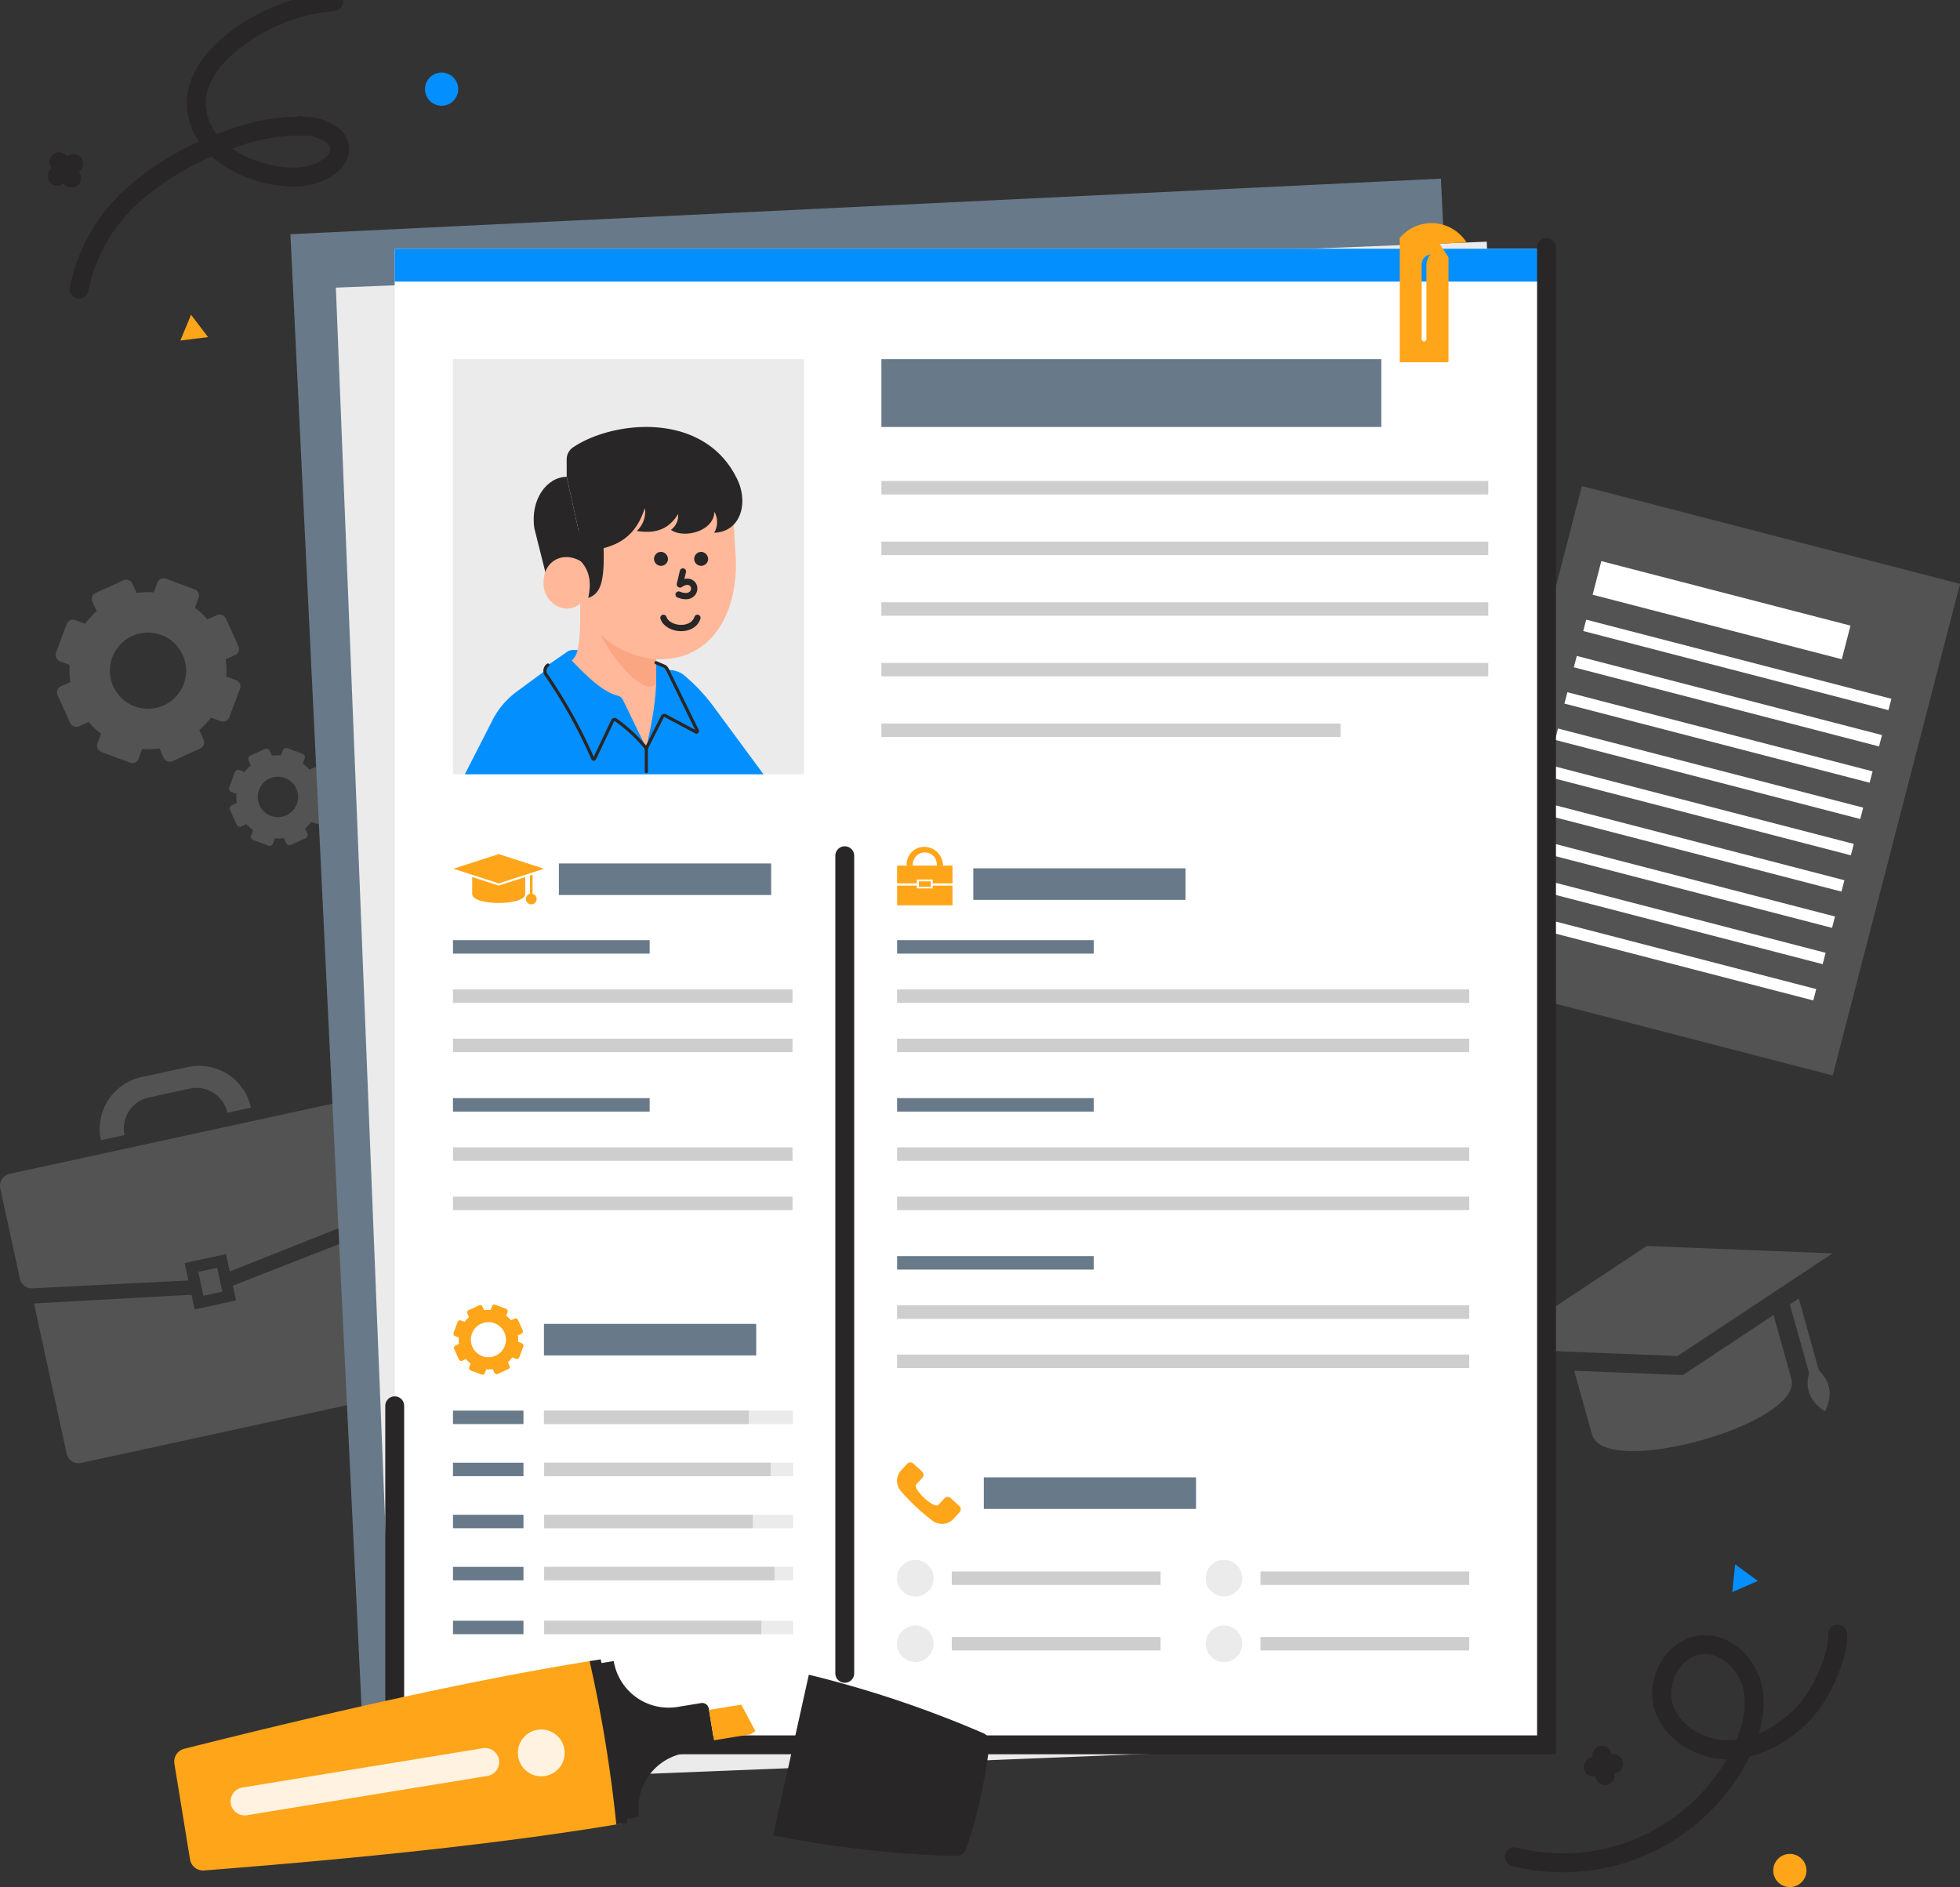 <svg xmlns="http://www.w3.org/2000/svg" xmlns:xlink="http://www.w3.org/1999/xlink" width="311.574" height="300" viewBox="0 0 311.574 300">
  <rect x="0" y="0" width="311.574" height="300" fill="#333333" stroke="none"/>
  <defs>
    <clipPath id="clip-path">
      <rect id="Rectangle_21948" data-name="Rectangle 21948" width="311.574" height="300" fill="none"/>
    </clipPath>
    <clipPath id="clip-path-2">
      <rect id="Rectangle_21950" data-name="Rectangle 21950" width="183.102" height="238.051" fill="none"/>
    </clipPath>
    <clipPath id="clip-path-4">
      <path id="Path_5526" data-name="Path 5526" d="M503.718,435.168a6.2,6.2,0,0,0-5.383,5.7l-.521,7.155c-3.015-1.909-6.453-.028-6.025,3.923.271,2.716,3.457,4.669,5.794,2.727.009,4.454.048,8.97-1.9,9.3,2.755,4.147,9.892,9.44,12.409,13.688.889-1.743,2.908-10.318,1.547-12.543V463.5c9.5.36,13.279-8.308,12.624-16.973-.06-.789-.118-1.578-.153-2.368l-.041-.935a8.427,8.427,0,0,0-8.419-8.058Z" transform="translate(-491.753 -435.168)" fill="none"/>
    </clipPath>
    <clipPath id="clip-path-6">
      <path id="Path_5551" data-name="Path 5551" d="M1266.379,200.124v22.425h7.74v-16.67l-1.422-2.2,5.738-.229v-3.326Z" transform="translate(-1266.379 -200.124)" fill="none"/>
    </clipPath>
  </defs>
  <g id="Group_9856" data-name="Group 9856" transform="translate(-1141.886 -2374)">
    <g id="Group_9842" data-name="Group 9842" transform="translate(1141.886 2374)" clip-path="url(#clip-path)">
      <path id="Path_5514" data-name="Path 5514" d="M78.982,539.418l-1.553-.579q.033-.456.034-.921a12.581,12.581,0,0,0-.131-1.807l1.507-.688a1.059,1.059,0,0,0,.524-1.4L77.346,529.6a1.06,1.06,0,0,0-1.4-.524l-1.507.688a12.562,12.562,0,0,0-2-1.86l.579-1.552a1.059,1.059,0,0,0-.622-1.363l-4.549-1.7a1.059,1.059,0,0,0-1.363.623l-.579,1.553q-.456-.033-.921-.034a12.572,12.572,0,0,0-1.807.131l-.688-1.507a1.06,1.06,0,0,0-1.4-.524l-4.416,2.017a1.06,1.06,0,0,0-.524,1.4l.688,1.507a12.555,12.555,0,0,0-1.86,2l-1.552-.579a1.059,1.059,0,0,0-1.363.622l-1.7,4.549a1.06,1.06,0,0,0,.623,1.363l1.553.579q-.033.456-.034.921a12.575,12.575,0,0,0,.131,1.807l-1.507.688a1.06,1.06,0,0,0-.524,1.4l2.017,4.416a1.06,1.06,0,0,0,1.4.524l1.507-.688a12.551,12.551,0,0,0,2,1.86l-.579,1.552a1.06,1.06,0,0,0,.623,1.363l4.549,1.7a1.06,1.06,0,0,0,1.363-.622l.579-1.553q.456.033.921.034a12.572,12.572,0,0,0,1.807-.131l.688,1.507a1.059,1.059,0,0,0,1.4.524l4.416-2.017a1.06,1.06,0,0,0,.524-1.4l-.688-1.507a12.554,12.554,0,0,0,1.86-2l1.552.579a1.06,1.06,0,0,0,1.363-.622l1.7-4.549a1.06,1.06,0,0,0-.622-1.363m-20.057-1.5a6.057,6.057,0,1,1,6.057,6.057,6.057,6.057,0,0,1-6.057-6.057" transform="translate(-41.456 -431.29)" fill="#535353"/>
      <path id="Path_5515" data-name="Path 5515" d="M222.341,685.274l-.823-.307q.018-.242.018-.488a6.663,6.663,0,0,0-.069-.957l.8-.365a.561.561,0,0,0,.278-.744l-1.069-2.341a.562.562,0,0,0-.744-.278l-.8.365a6.642,6.642,0,0,0-1.059-.986l.307-.823a.562.562,0,0,0-.33-.722l-2.411-.9a.562.562,0,0,0-.722.33l-.307.823q-.242-.018-.488-.018a6.669,6.669,0,0,0-.957.069l-.365-.8a.562.562,0,0,0-.744-.277l-2.34,1.069a.562.562,0,0,0-.277.744l.365.8a6.66,6.66,0,0,0-.986,1.058l-.823-.307a.562.562,0,0,0-.723.33l-.9,2.411a.562.562,0,0,0,.33.723l.823.307q-.018.242-.018.488a6.669,6.669,0,0,0,.069.957l-.8.365a.561.561,0,0,0-.278.744l1.069,2.341a.562.562,0,0,0,.744.278l.8-.365a6.647,6.647,0,0,0,1.059.986l-.307.823a.561.561,0,0,0,.33.722l2.411.9a.562.562,0,0,0,.722-.33l.307-.823q.242.018.488.018a6.679,6.679,0,0,0,.958-.069l.365.8a.562.562,0,0,0,.744.278l2.341-1.069a.562.562,0,0,0,.277-.744l-.365-.8a6.66,6.66,0,0,0,.986-1.058l.823.307a.562.562,0,0,0,.722-.33l.9-2.411a.561.561,0,0,0-.33-.722m-10.63-.8a3.21,3.21,0,1,1,3.21,3.211,3.21,3.21,0,0,1-3.21-3.211" transform="translate(-170.739 -557.789)" fill="#535353"/>
      <path id="Path_5516" data-name="Path 5516" d="M90.409,976.122h0l3.756-.816A5.022,5.022,0,0,1,98,969.332l6.53-1.419a5.022,5.022,0,0,1,5.974,3.84l3.756-.816a8.429,8.429,0,0,0-10.027-6.447l-7.382,1.6a8.429,8.429,0,0,0-6.447,10.027" transform="translate(-74.363 -794.855)" fill="#535353"/>
      <path id="Path_5517" data-name="Path 5517" d="M56.294,1124.16l-.508-2.336-25.03,1.386,5.188,23.868a1.943,1.943,0,0,0,2.312,1.486l51.153-11.119a1.943,1.943,0,0,0,1.486-2.312l-5.189-23.873L62.36,1120.39l.509,2.341Z" transform="translate(-25.353 -915.997)" fill="#535353"/>
      <path id="Path_5518" data-name="Path 5518" d="M35.929,1019.711l.6,2.758,23.048-9.141a1.943,1.943,0,0,0,1.182-2.219l-3.121-14.36a1.943,1.943,0,0,0-2.311-1.486l-53.8,11.693a1.943,1.943,0,0,0-1.486,2.311l3.121,14.36a1.943,1.943,0,0,0,2,1.528l24.794-1.253-.6-2.763Z" transform="translate(0 -820.345)" fill="#535353"/>
      <rect id="Rectangle_21933" data-name="Rectangle 21933" width="3.073" height="3.88" transform="translate(31.515 202.198) rotate(-12.262)" fill="#535353"/>
      <path id="Path_5519" data-name="Path 5519" d="M1403.817,1128.453l-24.625,16.317-29.517-1.179,24.625-16.317Z" transform="translate(-1112.518 -929.196)" fill="#535353"/>
      <path id="Path_5520" data-name="Path 5520" d="M1441.437,1199.284l-17.275-.69,2.833,10.133c2,7.148,33.686-1.712,31.687-8.859l-2.833-10.134Z" transform="translate(-1173.917 -980.681)" fill="#535353"/>
      <path id="Path_5521" data-name="Path 5521" d="M1623.861,1186.194l-3.193-11.42-1.419.94,3.052,10.916c-.7,2.623.254,4.615,2.545,6.094,1.191-2.453.971-4.649-.985-6.53" transform="translate(-1334.724 -968.35)" fill="#535353"/>
      <rect id="Rectangle_21934" data-name="Rectangle 21934" width="80.719" height="62.086" transform="translate(231.238 155.407) rotate(-75.485)" fill="#535353"/>
      <rect id="Rectangle_21935" data-name="Rectangle 21935" width="5.518" height="40.913" transform="translate(253.175 94.546) rotate(-75.485)" fill="#fff"/>
      <rect id="Rectangle_21936" data-name="Rectangle 21936" width="1.867" height="50.12" transform="matrix(0.251, -0.968, 0.968, 0.251, 251.681, 100.315)" fill="#fff"/>
      <rect id="Rectangle_21937" data-name="Rectangle 21937" width="1.867" height="50.12" transform="matrix(0.251, -0.968, 0.968, 0.251, 250.188, 106.084)" fill="#fff"/>
      <rect id="Rectangle_21938" data-name="Rectangle 21938" width="1.867" height="50.12" transform="matrix(0.251, -0.968, 0.968, 0.251, 248.694, 111.853)" fill="#fff"/>
      <rect id="Rectangle_21939" data-name="Rectangle 21939" width="1.867" height="50.12" transform="matrix(0.251, -0.968, 0.968, 0.251, 247.201, 117.621)" fill="#fff"/>
      <rect id="Rectangle_21940" data-name="Rectangle 21940" width="1.867" height="50.12" transform="matrix(0.251, -0.968, 0.968, 0.251, 245.707, 123.39)" fill="#fff"/>
      <rect id="Rectangle_21941" data-name="Rectangle 21941" width="1.867" height="50.12" transform="matrix(0.251, -0.968, 0.968, 0.251, 244.214, 129.159)" fill="#fff"/>
      <rect id="Rectangle_21942" data-name="Rectangle 21942" width="1.867" height="50.12" transform="matrix(0.251, -0.968, 0.968, 0.251, 242.72, 134.928)" fill="#fff"/>
      <rect id="Rectangle_21943" data-name="Rectangle 21943" width="1.867" height="50.12" transform="matrix(0.251, -0.968, 0.968, 0.251, 241.227, 140.697)" fill="#fff"/>
      <rect id="Rectangle_21944" data-name="Rectangle 21944" width="1.867" height="50.12" transform="matrix(0.251, -0.968, 0.968, 0.251, 239.733, 146.465)" fill="#fff"/>
      <rect id="Rectangle_21945" data-name="Rectangle 21945" width="183.102" height="238.051" transform="translate(46.167 37.231) rotate(-2.765)" fill="#687989"/>
      <rect id="Rectangle_21946" data-name="Rectangle 21946" width="183.102" height="238.051" transform="translate(53.391 45.727) rotate(-2.287)" fill="#ebebeb"/>
      <rect id="Rectangle_21947" data-name="Rectangle 21947" width="183.102" height="238.051" transform="translate(62.744 39.54)" fill="#fff"/>
    </g>
    <g id="Group_9844" data-name="Group 9844" transform="translate(1204.63 2413.54)" clip-path="url(#clip-path-2)">
      <rect id="Rectangle_21949" data-name="Rectangle 21949" width="183.102" height="5.228" transform="translate(0 0)" fill="#048fff"/>
    </g>
    <g id="Group_9846" data-name="Group 9846" transform="translate(1141.886 2374)" clip-path="url(#clip-path)">
      <rect id="Rectangle_21951" data-name="Rectangle 21951" width="55.813" height="65.991" transform="translate(72.007 57.099)" fill="#ebebeb"/>
      <path id="Path_5522" data-name="Path 5522" d="M488.057,431.418c-3.142,0-5.841,3.629-5.133,8.206l1.822,7.267h6.737Z" transform="translate(-397.973 -355.612)" fill="#282626"/>
      <path id="Path_5523" data-name="Path 5523" d="M459.947,611.826a29.335,29.335,0,0,0-4.649-4.881,3.793,3.793,0,0,0-2.278-.751h-.24l-19.511.127-4.523,3.338a12.811,12.811,0,0,0-3.8,4.477l-4.41,8.631h47.477Z" transform="translate(-346.643 -499.676)" fill="#048fff"/>
      <path id="Path_5524" data-name="Path 5524" d="M509.637,463.5v1.612c1.361,2.225-.658,10.8-1.547,12.543-2.517-4.248-9.654-9.541-12.409-13.688,1.95-.331,1.912-4.847,1.9-9.3-2.337,1.942-5.523-.011-5.794-2.727-.428-3.95,3.009-5.832,6.025-3.923l.521-7.155a6.2,6.2,0,0,1,5.383-5.7h9.93a8.427,8.427,0,0,1,8.419,8.058l.041.935c.035.79.093,1.579.153,2.368.655,8.664-3.125,17.332-12.624,16.973" transform="translate(-405.345 -358.703)" fill="#ffb899"/>
    </g>
    <g id="Group_9848" data-name="Group 9848" transform="translate(1228.294 2450.465)" clip-path="url(#clip-path-4)">
      <path id="Path_5525" data-name="Path 5525" d="M551.631,576.981c-3.932-.284-7.662-2.46-8.932-4.144,3.714,7.384,10.764,12.6,8.932,4.144" transform="translate(-533.747 -548.647)" fill="#faa682"/>
    </g>
    <g id="Group_9850" data-name="Group 9850" transform="translate(1141.886 2374)" clip-path="url(#clip-path)">
      <path id="Path_5527" data-name="Path 5527" d="M593.93,500.5a1.107,1.107,0,1,1-1.1-1.178,1.143,1.143,0,0,1,1.1,1.178" transform="translate(-487.746 -411.585)" fill="#282626"/>
      <path id="Path_5528" data-name="Path 5528" d="M630.257,500.5a1.107,1.107,0,1,1-1.1-1.178,1.143,1.143,0,0,1,1.1,1.178" transform="translate(-517.69 -411.585)" fill="#282626"/>
      <path id="Path_5529" data-name="Path 5529" d="M614.636,517.049l-.48,2.028a.026.026,0,0,0,.042.026c.859-.631,1.742-.535,2.12.147a1.178,1.178,0,0,1-.087,1.165c-.5.693-1.385.653-2.273.3" transform="translate(-506.077 -426.196)" fill="none" stroke="#282626" stroke-linecap="round" stroke-width="1"/>
      <path id="Path_5530" data-name="Path 5530" d="M498.172,588.031h-.72a1.594,1.594,0,0,0-.9.281l-3.071,2.116a1.115,1.115,0,0,0-.274,1.567,80.139,80.139,0,0,1,7.4,13.309.159.159,0,0,0,.289,0l2.879-6.045a.319.319,0,0,1,.472-.124,25.485,25.485,0,0,1,4.87,4.522l-3.72-7.684a1.283,1.283,0,0,0-.858-.685c-2.425-.584-5.091-3.3-7.272-5.563a3.046,3.046,0,0,0,.91-1.7" transform="translate(-406.368 -484.706)" fill="#048fff"/>
      <line id="Line_829" data-name="Line 829" y2="3.713" transform="translate(102.745 118.954)" fill="none" stroke="#282626" stroke-linecap="round" stroke-width="0.5"/>
      <path id="Path_5531" data-name="Path 5531" d="M586.273,600.588c.216,4.727-.885,9.254-1.547,12.543l2.574-5.048a.319.319,0,0,1,.434-.137l4.879,2.6a.159.159,0,0,0,.218-.211l-4.405-9c-.167-.342-.451-1.078-.8-1.229l-1.353-.584Z" transform="translate(-481.981 -494.176)" fill="#048fff"/>
      <path id="Path_5532" data-name="Path 5532" d="M584.726,613.13l2.574-5.048a.319.319,0,0,1,.434-.137l4.879,2.6a.159.159,0,0,0,.218-.211l-4.405-9c-.167-.342-.451-1.078-.8-1.229l-1.353-.583" transform="translate(-481.981 -494.176)" fill="none" stroke="#282626" stroke-linecap="round" stroke-width="0.5"/>
      <path id="Path_5533" data-name="Path 5533" d="M493.475,601.672a1.115,1.115,0,0,0-.274,1.567,80.15,80.15,0,0,1,7.4,13.309.159.159,0,0,0,.288,0l2.879-6.045a.319.319,0,0,1,.472-.124,25.479,25.479,0,0,1,4.87,4.522" transform="translate(-406.367 -495.95)" fill="none" stroke="#282626" stroke-linecap="round" stroke-width="0.5"/>
      <path id="Path_5534" data-name="Path 5534" d="M527.515,442.753c4.022-1.024,5.61-3.51,6.557-6.38a4.139,4.139,0,0,1-1.285,3.65c2.584.406,4.928.016,6.572-2.693a2.8,2.8,0,0,1-1.141,2.516c2.091,1.453,6.824.219,6.911-2.871a3.342,3.342,0,0,1-.035,3.332c4.466-.177,5.51-5.162,3.473-8.888H523.558v13.066c1.916,1.842,1.985,3.97,1.513,6.18,1.914-.661,2.6-2.4,2.443-7.912" transform="translate(-431.562 -355.613)" fill="#282626"/>
      <path id="Path_5535" data-name="Path 5535" d="M512.672,394.226v-2.775a2.288,2.288,0,0,1,.995-1.9c6.292-4.258,20.539-5.812,25.927,4.673l-25.009,8.638Z" transform="translate(-422.588 -318.42)" fill="#282626"/>
      <path id="Path_5536" data-name="Path 5536" d="M600.223,558.973c.67,1.98,4.635,2.341,5.4,0" transform="translate(-494.755 -460.754)" fill="none" stroke="#282626" stroke-linecap="round" stroke-width="1"/>
      <rect id="Rectangle_21953" data-name="Rectangle 21953" width="79.474" height="10.779" transform="translate(140.11 57.099)" fill="#687989"/>
      <rect id="Rectangle_21954" data-name="Rectangle 21954" width="96.473" height="2.141" transform="translate(140.11 76.465)" fill="#cecece"/>
      <rect id="Rectangle_21955" data-name="Rectangle 21955" width="96.473" height="2.141" transform="translate(140.11 86.104)" fill="#cecece"/>
      <rect id="Rectangle_21956" data-name="Rectangle 21956" width="96.473" height="2.141" transform="translate(140.11 95.744)" fill="#cecece"/>
      <rect id="Rectangle_21957" data-name="Rectangle 21957" width="96.473" height="2.141" transform="translate(140.11 105.383)" fill="#cecece"/>
      <rect id="Rectangle_21958" data-name="Rectangle 21958" width="72.988" height="2.141" transform="translate(140.11 115.022)" fill="#cecece"/>
      <line id="Line_830" data-name="Line 830" y2="129.98" transform="translate(134.289 136.036)" fill="none" stroke="#282626" stroke-linecap="round" stroke-width="3"/>
      <rect id="Rectangle_21959" data-name="Rectangle 21959" width="31.265" height="2.141" transform="translate(72.007 149.459)" fill="#687989"/>
      <rect id="Rectangle_21960" data-name="Rectangle 21960" width="53.975" height="2.141" transform="translate(72.007 157.289)" fill="#cecece"/>
      <rect id="Rectangle_21961" data-name="Rectangle 21961" width="53.975" height="2.141" transform="translate(72.007 165.119)" fill="#cecece"/>
      <rect id="Rectangle_21962" data-name="Rectangle 21962" width="31.265" height="2.141" transform="translate(72.007 174.572)" fill="#687989"/>
      <rect id="Rectangle_21963" data-name="Rectangle 21963" width="53.975" height="2.141" transform="translate(72.007 182.402)" fill="#cecece"/>
      <rect id="Rectangle_21964" data-name="Rectangle 21964" width="53.975" height="2.141" transform="translate(72.007 190.232)" fill="#cecece"/>
      <rect id="Rectangle_21965" data-name="Rectangle 21965" width="33.743" height="5.014" transform="translate(88.845 137.267)" fill="#687989"/>
      <path id="Path_5537" data-name="Path 5537" d="M424.589,775.05l-7.2,2.327-7.2-2.327,7.2-2.327Z" transform="translate(-338.112 -636.945)" fill="#ffa519"/>
      <path id="Path_5538" data-name="Path 5538" d="M431.4,794.842l-4.214-1.362v2.7c0,1.9,8.428,1.9,8.428,0v-2.7Z" transform="translate(-352.121 -654.055)" fill="#ffa519"/>
      <path id="Path_5539" data-name="Path 5539" d="M478.867,794.4v-3.038l-.415.134v2.9a.852.852,0,1,0,.415,0" transform="translate(-394.206 -652.31)" fill="#ffa519"/>
      <rect id="Rectangle_21966" data-name="Rectangle 21966" width="11.207" height="2.141" transform="translate(72.007 224.251)" fill="#687989"/>
      <rect id="Rectangle_21967" data-name="Rectangle 21967" width="39.581" height="2.141" transform="translate(86.47 224.251)" fill="#ebebeb"/>
      <rect id="Rectangle_21968" data-name="Rectangle 21968" width="32.573" height="2.141" transform="translate(86.47 224.251)" fill="#cecece"/>
      <rect id="Rectangle_21969" data-name="Rectangle 21969" width="11.207" height="2.141" transform="translate(72.007 232.531)" fill="#687989"/>
      <rect id="Rectangle_21970" data-name="Rectangle 21970" width="39.581" height="2.141" transform="translate(86.504 232.531)" fill="#ebebeb"/>
      <rect id="Rectangle_21971" data-name="Rectangle 21971" width="36.002" height="2.141" transform="translate(86.504 232.531)" fill="#cecece"/>
      <rect id="Rectangle_21972" data-name="Rectangle 21972" width="11.207" height="2.141" transform="translate(72.007 240.811)" fill="#687989"/>
      <rect id="Rectangle_21973" data-name="Rectangle 21973" width="39.581" height="2.141" transform="translate(86.504 240.811)" fill="#ebebeb"/>
      <rect id="Rectangle_21974" data-name="Rectangle 21974" width="33.154" height="2.141" transform="translate(86.504 240.811)" fill="#cecece"/>
      <rect id="Rectangle_21975" data-name="Rectangle 21975" width="11.207" height="2.141" transform="translate(72.007 249.091)" fill="#687989"/>
      <rect id="Rectangle_21976" data-name="Rectangle 21976" width="39.581" height="2.141" transform="translate(86.504 249.091)" fill="#ebebeb"/>
      <rect id="Rectangle_21977" data-name="Rectangle 21977" width="36.617" height="2.141" transform="translate(86.504 249.091)" fill="#cecece"/>
      <rect id="Rectangle_21978" data-name="Rectangle 21978" width="11.207" height="2.141" transform="translate(72.007 257.653)" fill="#687989"/>
      <rect id="Rectangle_21979" data-name="Rectangle 21979" width="39.581" height="2.141" transform="translate(86.504 257.653)" fill="#ebebeb"/>
      <rect id="Rectangle_21980" data-name="Rectangle 21980" width="34.528" height="2.141" transform="translate(86.504 257.653)" fill="#cecece"/>
      <rect id="Rectangle_21981" data-name="Rectangle 21981" width="33.743" height="5.014" transform="translate(86.47 210.465)" fill="#687989"/>
      <path id="Path_5540" data-name="Path 5540" d="M421.065,1186.478l-.589-.22c.008-.115.013-.232.013-.349a4.786,4.786,0,0,0-.05-.685l.571-.261a.4.4,0,0,0,.2-.532l-.765-1.674a.4.4,0,0,0-.532-.2l-.572.261a4.757,4.757,0,0,0-.757-.705l.219-.589a.4.4,0,0,0-.236-.517l-1.724-.643a.4.4,0,0,0-.517.236l-.219.589q-.173-.012-.349-.013a4.782,4.782,0,0,0-.685.049l-.261-.571a.4.4,0,0,0-.532-.2l-1.674.765a.4.4,0,0,0-.2.532l.261.572a4.762,4.762,0,0,0-.705.757l-.588-.219a.4.4,0,0,0-.517.236l-.643,1.724a.4.4,0,0,0,.236.517l.589.22c-.008.115-.013.232-.013.349a4.761,4.761,0,0,0,.05.685l-.571.261a.4.4,0,0,0-.2.532l.765,1.674a.4.4,0,0,0,.532.2l.571-.261a4.76,4.76,0,0,0,.757.705l-.22.589a.4.4,0,0,0,.236.517l1.724.643a.4.4,0,0,0,.517-.236l.22-.589q.173.013.349.013a4.783,4.783,0,0,0,.685-.05l.261.571a.4.4,0,0,0,.532.2l1.674-.765a.4.4,0,0,0,.2-.532l-.261-.572a4.766,4.766,0,0,0,.705-.757l.588.219a.4.4,0,0,0,.517-.236L421.3,1187a.4.4,0,0,0-.236-.517m-8.1-.569a2.789,2.789,0,1,1,2.789,2.789,2.789,2.789,0,0,1-2.789-2.789" transform="translate(-338.112 -972.938)" fill="#ffa519"/>
      <path id="Path_5541" data-name="Path 5541" d="M820.228,768.932v.2h.98v-.19a1.909,1.909,0,0,1,3.818,0v.19h.98a2.987,2.987,0,0,0-2.987-2.987,2.791,2.791,0,0,0-2.791,2.791" transform="translate(-676.103 -631.519)" fill="#ffa519"/>
      <path id="Path_5542" data-name="Path 5542" d="M817.252,785.351v.612H820.4V783.14h-8.814v2.823h3.142v-.612Z" transform="translate(-668.982 -645.531)" fill="#ffa519"/>
      <path id="Path_5543" data-name="Path 5543" d="M814.731,801.685v-.455h-3.142v3.132H820.4V801.23h-3.151v.455Z" transform="translate(-668.982 -660.443)" fill="#ffa519"/>
      <rect id="Rectangle_21982" data-name="Rectangle 21982" width="1.891" height="0.875" transform="translate(146.069 140.11)" fill="#ffa519"/>
      <rect id="Rectangle_21983" data-name="Rectangle 21983" width="33.743" height="5.014" transform="translate(154.722 138.041)" fill="#687989"/>
      <rect id="Rectangle_21984" data-name="Rectangle 21984" width="31.265" height="2.141" transform="translate(142.608 149.459)" fill="#687989"/>
      <rect id="Rectangle_21985" data-name="Rectangle 21985" width="15.633" height="2.141" transform="translate(217.927 149.459)" fill="#fff"/>
      <rect id="Rectangle_21986" data-name="Rectangle 21986" width="90.952" height="2.141" transform="translate(142.608 157.289)" fill="#cecece"/>
      <rect id="Rectangle_21987" data-name="Rectangle 21987" width="90.952" height="2.141" transform="translate(142.608 165.119)" fill="#cecece"/>
      <rect id="Rectangle_21988" data-name="Rectangle 21988" width="31.265" height="2.141" transform="translate(142.608 174.572)" fill="#687989"/>
      <rect id="Rectangle_21989" data-name="Rectangle 21989" width="15.633" height="2.141" transform="translate(217.927 174.572)" fill="#fff"/>
      <rect id="Rectangle_21990" data-name="Rectangle 21990" width="90.952" height="2.141" transform="translate(142.608 182.402)" fill="#cecece"/>
      <rect id="Rectangle_21991" data-name="Rectangle 21991" width="90.952" height="2.141" transform="translate(142.608 190.232)" fill="#cecece"/>
      <rect id="Rectangle_21992" data-name="Rectangle 21992" width="31.265" height="2.141" transform="translate(142.608 199.686)" fill="#687989"/>
      <rect id="Rectangle_21993" data-name="Rectangle 21993" width="15.633" height="2.141" transform="translate(217.927 199.686)" fill="#fff"/>
      <rect id="Rectangle_21994" data-name="Rectangle 21994" width="90.952" height="2.141" transform="translate(142.608 207.515)" fill="#cecece"/>
      <rect id="Rectangle_21995" data-name="Rectangle 21995" width="90.952" height="2.141" transform="translate(142.608 215.345)" fill="#cecece"/>
      <rect id="Rectangle_21996" data-name="Rectangle 21996" width="33.743" height="5.014" transform="translate(156.392 234.864)" fill="#687989"/>
      <rect id="Rectangle_21997" data-name="Rectangle 21997" width="33.193" height="2.141" transform="translate(151.3 249.82)" fill="#cecece"/>
      <path id="Path_5544" data-name="Path 5544" d="M812.08,1327.56a2.442,2.442,0,0,1,.093-3.211l.967-1.045a.7.7,0,0,1,.989-.038l1.38,1.277a.7.7,0,0,1,.038.989l-.967,1.045c-.657.71,2.858,3.963,3.515,3.252l.967-1.045a.7.7,0,0,1,.989-.038l1.38,1.277a.7.7,0,0,1,.038.989l-.967,1.045a2.491,2.491,0,0,1-3.285.325,31.481,31.481,0,0,1-5.139-4.822" transform="translate(-668.927 -1090.595)" fill="#ffa519"/>
      <path id="Path_5545" data-name="Path 5545" d="M817.335,1414.2a2.906,2.906,0,1,1-2.906-2.906,2.907,2.907,0,0,1,2.906,2.906" transform="translate(-668.926 -1163.309)" fill="#ebebeb"/>
      <rect id="Rectangle_21998" data-name="Rectangle 21998" width="33.193" height="2.141" transform="translate(151.3 260.241)" fill="#cecece"/>
      <path id="Path_5546" data-name="Path 5546" d="M817.335,1473.507a2.906,2.906,0,1,1-2.906-2.907,2.907,2.907,0,0,1,2.906,2.907" transform="translate(-668.926 -1212.195)" fill="#ebebeb"/>
      <rect id="Rectangle_21999" data-name="Rectangle 21999" width="33.193" height="2.141" transform="translate(200.367 249.82)" fill="#cecece"/>
      <path id="Path_5547" data-name="Path 5547" d="M1096.576,1414.2a2.906,2.906,0,1,1-2.906-2.906,2.906,2.906,0,0,1,2.906,2.906" transform="translate(-899.101 -1163.309)" fill="#ebebeb"/>
      <rect id="Rectangle_22000" data-name="Rectangle 22000" width="33.193" height="2.141" transform="translate(200.367 260.241)" fill="#cecece"/>
      <path id="Path_5548" data-name="Path 5548" d="M1096.576,1473.507a2.906,2.906,0,1,1-2.906-2.907,2.906,2.906,0,0,1,2.906,2.907" transform="translate(-899.101 -1212.195)" fill="#ebebeb"/>
      <path id="Path_5549" data-name="Path 5549" d="M540.185,223.851V461.9h-183.1V408" transform="translate(-294.339 -184.517)" fill="none" stroke="#282626" stroke-linecap="round" stroke-width="3"/>
    </g>
    <g id="Group_9852" data-name="Group 9852" transform="translate(1364.406 2409.165)" clip-path="url(#clip-path-6)">
      <path id="Path_5550" data-name="Path 5550" d="M1260.1,226.9v7.293a5.11,5.11,0,0,0,10.22,0V220.154a4.068,4.068,0,0,0-8.137,0v11.907a2.878,2.878,0,0,0,5.755,0v-11.78" transform="translate(-1261.207 -213.281)" fill="none" stroke="#ffa519" stroke-linecap="round" stroke-width="5"/>
    </g>
    <g id="Group_9854" data-name="Group 9854" transform="translate(1141.886 2374)" clip-path="url(#clip-path)">
      <path id="Path_5552" data-name="Path 5552" d="M728.638,1543.978a173.3,173.3,0,0,1-29.118-3.3l2.815-12.69.033-.149,2.815-12.69a173.323,173.323,0,0,1,27.784,9.318,1.582,1.582,0,0,1,.933,1.628,80.355,80.355,0,0,1-3.727,16.8,1.582,1.582,0,0,1-1.534,1.081" transform="translate(-576.605 -1248.914)" fill="#282626"/>
      <path id="Path_5553" data-name="Path 5553" d="M228.8,1528.043c-19.008,3.2-41.8,5.537-66.406,7.457a2.109,2.109,0,0,1-2.244-1.762l-1.312-8.033-1.171-7.166a2.108,2.108,0,0,1,1.567-2.385c23.933-6.011,46.286-11.055,65.325-14.07.925-.151,5.167,25.808,4.242,25.959" transform="translate(-129.943 -1238.146)" fill="#ffa519"/>
      <path id="Path_5554" data-name="Path 5554" d="M472.822,1572.117a3.721,3.721,0,1,1,3.072-4.272,3.721,3.721,0,0,1-3.072,4.272" transform="translate(-386.179 -1289.78)" fill="#fff2e1"/>
      <path id="Path_5555" data-name="Path 5555" d="M208.656,1590.363h0a2.233,2.233,0,0,1,1.843-2.564l38.192-6.241a2.233,2.233,0,1,1,.72,4.407l-38.192,6.241a2.233,2.233,0,0,1-2.563-1.843" transform="translate(-171.968 -1303.632)" fill="#fff2e1"/>
      <path id="Path_5556" data-name="Path 5556" d="M537.668,1527.512a218.433,218.433,0,0,0-4.243-25.965l1.762-.288a249.349,249.349,0,0,1,4.243,25.965Z" transform="translate(-439.695 -1237.467)" fill="#282626"/>
      <path id="Path_5557" data-name="Path 5557" d="M555.331,1517.442l3.754-.613a1.059,1.059,0,0,0,.874-1.215l-.859-5.255a1.058,1.058,0,0,0-1.215-.874l-3.754.614a8.831,8.831,0,0,1-10.14-7.291l-2.4.392,4.049,24.776,2.4-.392a8.831,8.831,0,0,1,7.291-10.14" transform="translate(-446.427 -1238.742)" fill="#282626"/>
      <path id="Path_5558" data-name="Path 5558" d="M642.219,1547.893l-.789-4.831,5.125-.838,2.256,4.221-.829.506Z" transform="translate(-528.721 -1271.234)" fill="#ffa519"/>
      <path id="Path_5559" data-name="Path 5559" d="M1571.222,1417.93l-4.067,1.767.467-4.409Z" transform="translate(-1291.785 -1166.602)" fill="#048fff"/>
      <line id="Line_831" data-name="Line 831" y1="0.491" x2="3.203" transform="translate(253.292 280.403)" fill="none" stroke="#282626" stroke-linecap="round" stroke-width="3"/>
      <line id="Line_832" data-name="Line 832" y1="0.491" x2="3.203" transform="translate(253.292 280.403)" fill="none" stroke="#282626" stroke-linecap="round" stroke-width="3"/>
      <line id="Line_833" data-name="Line 833" x1="0.491" y1="3.203" transform="translate(254.648 279.047)" fill="none" stroke="#282626" stroke-linecap="round" stroke-width="3"/>
      <line id="Line_834" data-name="Line 834" x1="0.491" y1="3.203" transform="translate(254.648 279.047)" fill="none" stroke="#282626" stroke-linecap="round" stroke-width="3"/>
      <path id="Path_5560" data-name="Path 5560" d="M1370.094,1513.888a31.606,31.606,0,0,0,35.834-16.2c1.708-3.323,2.829-7.152,2-10.793s-4.094-6.9-7.826-6.734c-4.466.2-7.586,5.5-6.312,9.78s5.917,7,10.386,6.932,8.646-2.48,11.779-5.668,5.765-9.856,5.527-12.7" transform="translate(-1129.349 -1218.708)" fill="none" stroke="#282626" stroke-linecap="round" stroke-width="3"/>
      <path id="Path_5561" data-name="Path 5561" d="M1609.475,1679.513a2.639,2.639,0,1,0-2.209,3.009,2.639,2.639,0,0,0,2.209-3.009" transform="translate(-1322.341 -1382.553)" fill="#ffa519"/>
      <path id="Path_5562" data-name="Path 5562" d="M385.55,66.2a2.639,2.639,0,1,1-.5,3.7,2.64,2.64,0,0,1,.5-3.7" transform="translate(-316.946 -54.127)" fill="#048fff"/>
      <path id="Path_5563" data-name="Path 5563" d="M112.02,1.5A29.764,29.764,0,0,0,95.806,8.014c-3.008,2.443-5.664,5.84-5.644,9.716a10.251,10.251,0,0,0,3.609,7.392,17.678,17.678,0,0,0,7.528,3.7c3.446.865,7.428.955,10.2-1.271a3.73,3.73,0,0,0,1.45-2.144c.433-2.429-2.63-3.926-5.091-4.1a31.393,31.393,0,0,0-12.869,2.3,44.082,44.082,0,0,0-14.949,8.727A26.984,26.984,0,0,0,71.553,47.21" transform="translate(-58.98 -1.236)" fill="none" stroke="#282626" stroke-linecap="round" stroke-width="3"/>
      <path id="Path_5564" data-name="Path 5564" d="M167.6,288.316l-4.4.545,1.695-4.1Z" transform="translate(-134.526 -234.726)" fill="#ffa519"/>
      <line id="Line_835" data-name="Line 835" x1="1.964" y1="2.578" transform="translate(9.407 25.722)" fill="none" stroke="#282626" stroke-linecap="round" stroke-width="3"/>
      <line id="Line_836" data-name="Line 836" x1="1.964" y1="2.578" transform="translate(9.407 25.722)" fill="none" stroke="#282626" stroke-linecap="round" stroke-width="3"/>
      <line id="Line_837" data-name="Line 837" y1="1.964" x2="2.578" transform="translate(9.1 26.029)" fill="none" stroke="#282626" stroke-linecap="round" stroke-width="3"/>
      <line id="Line_838" data-name="Line 838" y1="1.964" x2="2.578" transform="translate(9.1 26.029)" fill="none" stroke="#282626" stroke-linecap="round" stroke-width="3"/>
    </g>
  </g>
</svg>
